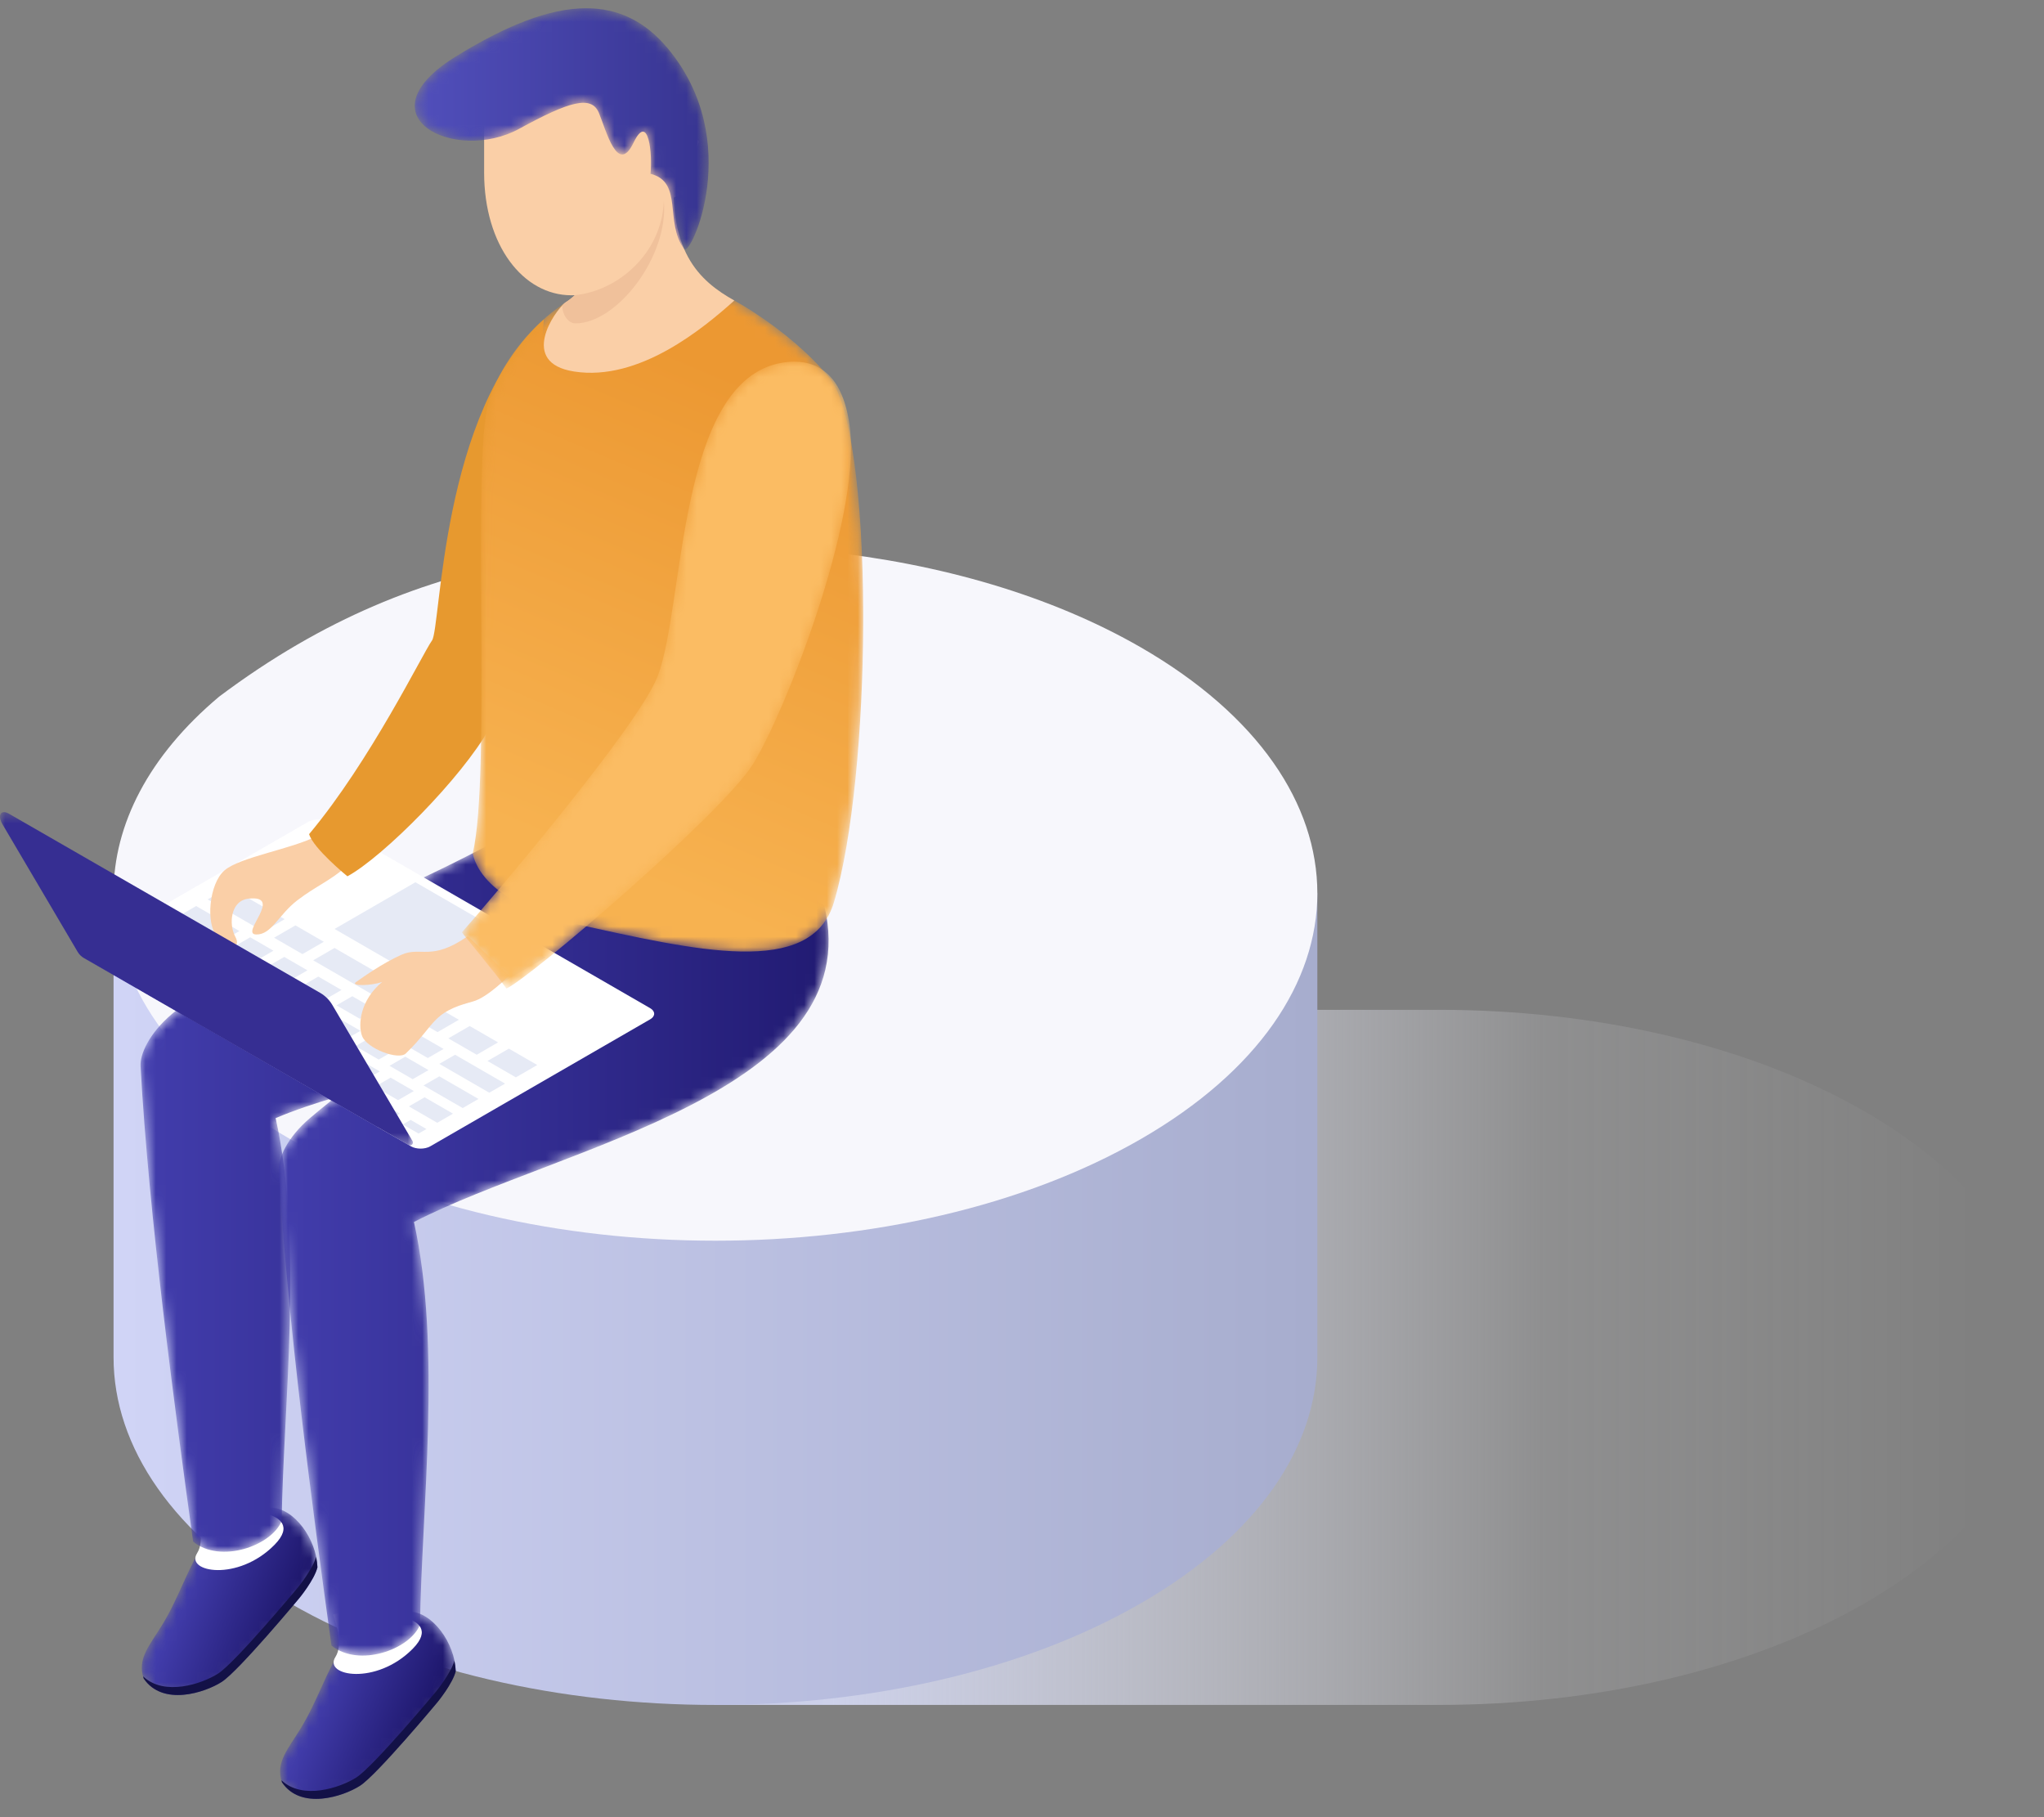 <svg xmlns="http://www.w3.org/2000/svg" xmlns:xlink="http://www.w3.org/1999/xlink" width="198" height="176" viewBox="0 0 198 176">
    <rect x="0" y="0" width="198" height="176" fill="#808080" stroke="none"/>
    <defs>
        <path id="prefix__c" d="M11.749.725s-4.44 1.811-5.605 3.419c-1.42 1.954-2.37 5.078-3.997 7.747-1.253 2.05-2.478 3.32-1.832 5.243 1.839 2.732 5.938 1.376 7.56.338C9.496 16.44 15.39 9.36 15.39 9.36s1.458-1.766 1.76-2.987C17.072 3.65 14.891.587 12.58.587c-.278 0-.556.043-.831.138"/>
        <path id="prefix__f" d="M3.042 23.99C.795 25.902-.045 27.915.016 29.032c.792 14.469 3.342 33.403 5.091 46.054 2.661 2.157 7.605.399 8.58-2.01.145-11.026 2.126-26.857-.586-39.01 14.232-6.061 46.485-7.72 42.203-25.75C52.13 6.33 47.848 2.492 44.67.507 33.432 10.059 12.853 15.645 3.042 23.99"/>
        <path id="prefix__i" d="M12.344.38S7.906 2.196 6.741 3.803c-1.418 1.955-2.37 5.081-3.999 7.747C1.492 13.6.264 14.87.912 16.795c.802 1.19 2.034 1.603 3.302 1.605h.013c1.637-.002 3.331-.686 4.243-1.27 1.624-1.03 7.517-8.11 7.517-8.11s1.458-1.77 1.759-2.988C17.67 3.31 15.485.245 13.173.245c-.275 0-.552.043-.829.136"/>
        <path id="prefix__l" d="M3.638 28.45C1.394 30.36.55 32.37.611 33.493c.792 14.467 3.344 33.401 5.095 46.053 2.659 2.156 7.603.396 8.579-2.012.145-11.025 2.123-26.857-.587-39.01C27.93 31.179 57.73 25.907 53.448 7.878 50.274 5.89 45.992 2.053 42.814.067 31.576 9.622 13.45 20.102 3.638 28.45"/>
        <path id="prefix__o" d="M.163.629v.45h.003c-.003.196.122.393.381.542l31.264 18.051c.746.37 1.811.298 2.13.227.317-.067.603-.147.936-.22L54.984 8.07c.26-.15.386-.348.384-.544V6.362c-.002.193-.131.385-.384.532l-21.31 12.303c-.408.235-1.018.283-1.51.144-.004 0-.305-.115-.353-.144L.547 1.147c-.037-.02-.069-.041-.099-.065-.002 0-.003-.002-.005-.004L.42 1.061c-.017-.015-.035-.029-.051-.045C.36 1.01.352 1.003.344.994.324.974.307.955.291.934.288.933.288.931.286.93L.282.923C.262.901.246.875.232.851.19.778.166.702.165.63H.163z"/>
        <path id="prefix__q" d="M1.715 12.776C.072 18.326 2.02 48.893.187 56.438c.904 3.98 6.824 6.133 9.6 6.743 12.051 2.645 23.199 5.357 25.395-2.023 1.832-6.153 2.802-16.888 2.837-26.97v-1.162c-.038-10.775-1.158-20.559-3.45-22.848C31.45 6.272 23.783.824 18.76.453c-.357-.026-.712-.039-1.064-.039-8.034 0-14.31 6.712-15.98 12.362"/>
        <path id="prefix__t" d="M31.74.104c-10.127 1.74-9.388 23.291-12.015 30.318C17.914 35.266 3.037 52.686.744 55.27c.155.256 3.414 4.146 4.312 5.444 2.26-.996 20.867-16.903 23.883-21.73 3.016-4.826 10.387-23.46 9.405-32.427-.528-4.8-2.709-6.56-5.403-6.56-.39 0-.792.037-1.202.107"/>
        <path id="prefix__v" d="M0 0.429L40.004 0.429 40.004 32.708 0 32.708z"/>
        <path id="prefix__x" d="M.546.118L.54.114c-.207.17-.43.43-.43.43l.006.003c.14-.15.401-.165.747.034L31.008 17.93c.488.281.898.684 1.184 1.172l7.774 13.188c.07.116.039.243-.036.323.046-.045.283-.295.393-.397.01-.01.018-.014.024-.026.005-.001.01-.006.011-.008l-.001-.004c.062-.082.091-.194.025-.306l-7.774-13.187c-.286-.488-.694-.891-1.182-1.173L1.28.165C1.102.062.947.016.82.016.705.016.613.053.545.118"/>
        <path id="prefix__z" d="M4.168 4.838c-9.395 5.79-.064 10.4 6.134 7.002 4.847-2.654 6.99-3.272 7.712-1.536.704 1.688 1.818 6.094 3.354 2.89 1.46-3.045 1.851 1.163 1.645 3.01 3.211.806 1.328 4.68 3.267 7.297.589.793 5.874-10.461-1.578-19.424C22.456 1.37 19.816.17 16.782.17c-3.641 0-7.848 1.731-12.614 4.667"/>
        <linearGradient id="prefix__a" x1="0%" x2="95.189%" y1="50%" y2="50%">
            <stop offset="0%" stop-color="#C6CBE7"/>
            <stop offset="9.65%" stop-color="#CDD1EA"/>
            <stop offset="65.45%" stop-color="#F1F2F9" stop-opacity=".135"/>
            <stop offset="100%" stop-color="#FFF" stop-opacity="0"/>
        </linearGradient>
        <linearGradient id="prefix__b" x1="-.002%" x2="99.995%" y1="49.997%" y2="49.997%">
            <stop offset="0%" stop-color="#D0D4F6"/>
            <stop offset="100%" stop-color="#A7ADCE"/>
        </linearGradient>
        <linearGradient id="prefix__d" x1="78.789%" x2="24.793%" y1="64.112%" y2="40.776%">
            <stop offset="0%" stop-color="#1F186E"/>
            <stop offset="100%" stop-color="#423DAC"/>
        </linearGradient>
        <linearGradient id="prefix__g" x1="100.001%" x2="-.002%" y1="50.001%" y2="50.001%">
            <stop offset="0%" stop-color="#1F186E"/>
            <stop offset="100%" stop-color="#423DAC"/>
        </linearGradient>
        <linearGradient id="prefix__j" x1="78.79%" x2="24.804%" y1="64.115%" y2="40.78%">
            <stop offset="0%" stop-color="#1F186E"/>
            <stop offset="100%" stop-color="#423DAC"/>
        </linearGradient>
        <linearGradient id="prefix__m" x1="100%" x2=".001%" y1="50.001%" y2="50.001%">
            <stop offset="0%" stop-color="#1F186E"/>
            <stop offset="100%" stop-color="#423DAC"/>
        </linearGradient>
        <linearGradient id="prefix__r" x1="55.671%" x2="38.393%" y1="11.58%" y2="85.042%">
            <stop offset="0%" stop-color="#EC9832"/>
            <stop offset="100%" stop-color="#F7B250"/>
        </linearGradient>
        <linearGradient id="prefix__A" x1="100.002%" x2=".001%" y1="50%" y2="50%">
            <stop offset="0%" stop-color="#34318C"/>
            <stop offset="100%" stop-color="#5654C3"/>
        </linearGradient>
    </defs>
    <g fill="none" fill-rule="evenodd">
        <g fill-rule="nonzero">
            <path fill="url(#prefix__a)" d="M169.662 54.666c-11.384-6.572-26.305-9.861-41.227-9.861H58.333v67.322h70.102c14.922 0 29.843-3.289 41.227-9.86 11.383-6.573 17.078-15.188 17.078-23.804 0-8.61-5.695-17.225-17.078-23.797z" transform="translate(11 53)"/>
            <path fill="url(#prefix__b)" d="M116.604 33.512H0v44.957c0 8.615 5.695 17.231 17.078 23.803 22.767 13.144 59.686 13.144 82.454 0 11.383-6.572 17.078-15.188 17.078-23.803V33.512h-.006z" transform="translate(11 53)"/>
            <path fill="#F7F7FC" d="M99.526 9.709c-8.723-5.033-19.518-8.135-30.8-9.312C49.363-.624 30.592-.806 10.223 14.475 3.42 20.192 0 26.849 0 33.506c0 8.616 5.695 17.231 17.078 23.803 22.767 13.144 59.686 13.144 82.454 0 11.383-6.572 17.078-15.187 17.078-23.803-.006-8.61-5.7-17.225-17.084-23.797z" transform="translate(11 53)"/>
        </g>
        <g transform="translate(13.6 145.429)">
            <mask id="prefix__e" fill="#fff">
                <use xlink:href="#prefix__c"/>
            </mask>
            <path fill="url(#prefix__d)" d="M11.749.725s-4.44 1.811-5.605 3.419c-1.42 1.954-2.37 5.078-3.997 7.747-1.253 2.05-2.478 3.32-1.832 5.243 1.839 2.732 5.938 1.376 7.56.338C9.496 16.44 15.39 9.36 15.39 9.36s1.458-1.766 1.76-2.987C17.072 3.65 14.891.587 12.58.587c-.278 0-.556.043-.831.138" mask="url(#prefix__e)"/>
        </g>
        <g>
            <path fill="#131147" d="M7.517 16.67c1.668-1.06 7.739-8.343 7.739-8.343s1.403-1.717 1.765-2.962c.068.336.115.674.13 1.008-.303 1.22-1.76 2.987-1.76 2.987s-5.895 7.08-7.516 8.112c-1.622 1.037-5.722 2.394-7.56-.337-.02-.066-.029-.131-.048-.2 2.06 1.961 5.725.71 7.25-.266" transform="translate(13.6 145.429)"/>
            <path fill="#FFF" d="M5.264.89C6.526.461 11.363.09 11.363.09s.233.608.782 1.014c.058.036.115.077.175.114 1.08.314 2.483 1.14.662 2.984-3.534 3.58-8.656 2.648-7.494.808.78-1.235.107-3.142-.224-4.122" transform="translate(13.6 145.429)"/>
        </g>
        <g transform="translate(13.6 74.229)">
            <mask id="prefix__h" fill="#fff">
                <use xlink:href="#prefix__f"/>
            </mask>
            <path fill="url(#prefix__g)" d="M3.042 23.99C.795 25.902-.045 27.915.016 29.032c.792 14.469 3.342 33.403 5.091 46.054 2.661 2.157 7.605.399 8.58-2.01.145-11.026 2.126-26.857-.586-39.01 14.232-6.061 46.485-7.72 42.203-25.75C52.13 6.33 47.848 2.492 44.67.507 33.432 10.059 12.853 15.645 3.042 23.99" mask="url(#prefix__h)"/>
        </g>
        <g transform="translate(26.4 155.829)">
            <mask id="prefix__k" fill="#fff">
                <use xlink:href="#prefix__i"/>
            </mask>
            <path fill="url(#prefix__j)" d="M12.344.38S7.906 2.196 6.741 3.803c-1.418 1.955-2.37 5.081-3.999 7.747C1.492 13.6.264 14.87.912 16.795c.802 1.19 2.034 1.603 3.302 1.605h.013c1.637-.002 3.331-.686 4.243-1.27 1.624-1.03 7.517-8.11 7.517-8.11s1.458-1.77 1.759-2.988C17.67 3.31 15.485.245 13.173.245c-.275 0-.552.043-.829.136" mask="url(#prefix__k)"/>
        </g>
        <g>
            <path fill="#131147" d="M7.314 17.128c1.668-1.06 7.739-8.342 7.739-8.342s1.403-1.717 1.765-2.962c.068.336.115.672.13 1.007-.303 1.22-1.76 2.989-1.76 2.989s-5.895 7.08-7.516 8.11c-1.622 1.037-5.722 2.395-7.56-.336-.02-.066-.029-.131-.048-.2 2.06 1.96 5.725.71 7.25-.266" transform="translate(27.2 155.029)"/>
            <path fill="#FFF" d="M5.06 1.349C6.323.92 11.16.55 11.16.55s.233.608.782 1.013c.058.037.115.077.174.115 1.08.312 2.484 1.138.663 2.984-3.535 3.58-8.656 2.648-7.495.807.781-1.234.108-3.141-.224-4.12" transform="translate(27.2 155.029)"/>
        </g>
        <g transform="translate(26.4 79.829)">
            <mask id="prefix__n" fill="#fff">
                <use xlink:href="#prefix__l"/>
            </mask>
            <path fill="url(#prefix__m)" d="M3.638 28.45C1.394 30.36.55 32.37.611 33.493c.792 14.467 3.344 33.401 5.095 46.053 2.659 2.156 7.603.396 8.579-2.012.145-11.025 2.123-26.857-.587-39.01C27.93 31.179 57.73 25.907 53.448 7.878 50.274 5.89 45.992 2.053 42.814.067 31.576 9.622 13.45 20.102 3.638 28.45" mask="url(#prefix__n)"/>
        </g>
        <g>
            <path fill="#FFF" d="M21.857.568c.512-.296 1.35-.296 1.863 0l31.264 18.05c.512.297.512.782 0 1.076l-21.31 12.304c-.513.294-1.35.294-1.862 0L.547 13.947c-.512-.296-.512-.78 0-1.075L21.857.568z" transform="translate(8 79.029)"/>
            <g fill="#E6EAF5">
                <path d="M29.379 23.038L30.909 23.921 30.144 24.361 28.614 23.478zM26.804 21.55L28.334 22.434 27.569 22.875 26.039 21.992zM24.229 20.064L25.757 20.948 24.994 21.388 23.464 20.504zM21.654 18.577L23.182 19.46 22.419 19.902 20.889 19.019zM19.079 17.091L20.607 17.974 19.844 18.414 18.313 17.531zM16.503 15.604L18.032 16.487 17.269 16.928 15.738 16.045zM13.928 14.116L15.457 14.999 14.692 15.441 13.163 14.558zM11.353 12.63L12.882 13.513 12.117 13.955 10.588 13.07zM8.778 11.143L10.307 12.026 9.542 12.467 8.013 11.584zM6.203 9.657L7.732 10.54 6.967 10.98 5.438 10.097zM3.628 8.169L5.156 9.052 4.392 9.494 2.861 8.611zM1.051 6.683L2.581 7.566 1.817 8.006.286 7.123zM30.734 20.846L33.484 22.433 31.955 23.316 29.206 21.729zM32.157 18.818L35.952 21.008 34.423 21.891 30.628 19.701zM33.685 16.727L38.527 19.522 36.997 20.405 32.157 17.608zM38.895 16.135L41.644 17.722 39.573 18.917 36.824 17.33zM35.1 13.944L37.848 15.531 35.78 16.727 33.029 15.139zM31.304 11.753L34.053 13.339 31.983 14.534 29.234 12.949zM18.218 4.197L20.967 5.786 18.898 6.98 16.148 5.392zM11.787.485L17.179 3.597 15.109 4.792 9.717 1.68zM22.007 6.385L30.257 11.149 28.187 12.345 19.937 7.58zM27.439 18.944L29.688 20.243 28.16 21.125 25.909 19.827zM28.86 16.914L31.11 18.214 29.58 19.095 27.332 17.798zM30.32 14.864L32.569 16.164 31.04 17.045 28.79 15.748zM27.023 12.961L29.272 14.26 27.744 15.142 25.495 13.844zM23.728 11.058L25.977 12.357 24.448 13.239 22.198 11.941zM20.432 9.155L22.68 10.454 21.152 11.337 18.903 10.038zM17.136 7.252L19.385 8.551 17.856 9.434 15.608 8.135zM13.84 5.35L16.09 6.65 14.56 7.531 12.311 6.234zM8.6 2.324L12.793 4.746 11.265 5.628 7.072 3.207zM25.565 15.011L27.815 16.31 26.285 17.192 24.036 15.894zM22.268 13.108L24.518 14.407 22.99 15.291 20.74 13.991zM18.973 11.207L21.223 12.506 19.693 13.387 17.443 12.088zM15.678 9.304L17.927 10.603 16.398 11.484 14.148 10.187zM12.381 7.4L14.63 8.7 13.102 9.581 10.853 8.284zM6.095 3.771L11.335 6.796 9.805 7.678 4.567 4.654zM24.143 17.041L26.393 18.34 24.863 19.222 22.614 17.924zM20.846 15.138L23.096 16.437 21.568 17.319 19.318 16.021zM17.551 13.235L19.801 14.534 18.271 15.416 16.023 14.118zM14.256 11.332L16.505 12.631 14.976 13.514 12.726 12.215zM10.959 9.428L13.208 10.728 11.68 11.611 9.431 10.313zM7.664 7.527L9.913 8.826 8.384 9.708 6.134 8.41zM3.628 5.196L6.616 6.922 5.088 7.805 2.098 6.079z" transform="translate(8 79.029) translate(2.4 6.4)"/>
            </g>
            <path fill="#423EAD" d="M4.568 15.411L29.274 29.675 28.533 30.106 3.826 15.84z" transform="translate(8 79.029)"/>
            <path fill="#E6EAF5" d="M24.407 10.943L37.015 18.223 44.849 13.699 32.241 6.419z" transform="translate(8 79.029)"/>
        </g>
        <g transform="translate(8 91.829)">
            <mask id="prefix__p" fill="#fff">
                <use xlink:href="#prefix__o"/>
            </mask>
            <path d="M.163.629v.45h.003c-.003.196.122.393.381.542l31.264 18.051c.746.37 1.811.298 2.13.227.317-.067.603-.147.936-.22L54.984 8.07c.26-.15.386-.348.384-.544V6.362c-.002.193-.131.385-.384.532l-21.31 12.303c-.408.235-1.018.283-1.51.144-.004 0-.305-.115-.353-.144L.547 1.147c-.037-.02-.069-.041-.099-.065-.002 0-.003-.002-.005-.004L.42 1.061c-.017-.015-.035-.029-.051-.045C.36 1.01.352 1.003.344.994.324.974.307.955.291.934.288.933.288.931.286.93L.282.923C.262.901.246.875.232.851.19.778.166.702.165.63H.163z" mask="url(#prefix__p)"/>
        </g>
        <g>
            <path fill="#FACFA7" d="M10.724 50.722c-2.384 1.274-7.497 2.05-8.99 3.359-1.493 1.308-1.816 5.168-.7 6.404 1.116 1.236 2.398 1.19 1.754 0-.641-1.19-.47-3.496 1.303-3.68 3.432-.358-.898 3.439.725 3.474 1.505.03 2.158-1.912 3.993-3.315 1.834-1.403 3.122-1.835 4.843-3.349 1.522-1.336-2.928-2.893-2.928-2.893" transform="translate(20 30.229)"/>
            <path fill="#E7992F" d="M32.68.704C22.7 9.598 22.72 30.6 21.847 31.806c-.877 1.206-5.972 11.683-11.904 18.754.416 1.403 3.71 4.084 3.71 4.084 3.451-1.87 11.117-9.574 13.765-14.345C30.065 35.529 32.68.704 32.68.704" transform="translate(20 30.229)"/>
        </g>
        <g transform="translate(45.6 26.229)">
            <mask id="prefix__s" fill="#fff">
                <use xlink:href="#prefix__q"/>
            </mask>
            <path fill="url(#prefix__r)" d="M1.715 12.776C.072 18.326 2.02 48.893.187 56.438c.904 3.98 6.824 6.133 9.6 6.743 12.051 2.645 23.199 5.357 25.395-2.023 1.832-6.153 2.802-16.888 2.837-26.97v-1.162c-.038-10.775-1.158-20.559-3.45-22.848C31.45 6.272 23.783.824 18.76.453c-.357-.026-.712-.039-1.064-.039-8.034 0-14.31 6.712-15.98 12.362" mask="url(#prefix__s)"/>
        </g>
        <g>
            <path fill="#FACFA7" d="M31.836 7.516c.312-2.766-9.248 2.869-8.866 6.522.314 2.974 1.18 5.587-1.827 7.448-1.035.83-4.517 5.83.872 6.668 6.299.984 12.509-4.18 15.518-6.876-3.363-1.9-6.71-4.79-5.697-13.762" transform="translate(33.6 7.829)"/>
            <path fill="#FACFA7" d="M34.089 5.88L30.204.414H13.297v8.47c0 7.054 3.784 11.886 8.45 11.886 4.534 0 8.742-3.752 8.962-9.14l2.052-.708 1.328-5.042z" transform="translate(33.6 7.829)"/>
            <path fill="#F0C19B" d="M22.142 23.492c4.038 0 9.04-6.49 8.566-11.857-.205 5.06-4.413 8.705-8.62 9.126-.357.298-.578.498-.945.725-.081.066-.174.165-.281.285 0 .822.544 1.721 1.28 1.721" transform="translate(33.6 7.829)"/>
            <path fill="#FACFA7" d="M11.714 82.841c-3.559 2.483-4.532.95-6.437 1.806-1.907.858-3.719 2.175-4.373 2.626-.654.448 1.571.363 2.517 0-2.165 1.805-2.35 4.18-1.946 5.24.464 1.22 3.53 2.37 4.237 1.69 2.952-2.848 2.437-3.973 6.475-5.028 1.445-.377 3.515-2.502 3.515-2.502l-3.988-3.832z" transform="translate(33.6 7.829)"/>
        </g>
        <g transform="translate(44 35.029)">
            <mask id="prefix__u" fill="#fff">
                <use xlink:href="#prefix__t"/>
            </mask>
            <path fill="#FBBC63" d="M31.74.104c-10.127 1.74-9.388 23.291-12.015 30.318C17.914 35.266 3.037 52.686.744 55.27c.155.256 3.414 4.146 4.312 5.444 2.26-.996 20.867-16.903 23.883-21.73 3.016-4.826 10.387-23.46 9.405-32.427-.528-4.8-2.709-6.56-5.403-6.56-.39 0-.792.037-1.202.107" mask="url(#prefix__u)"/>
        </g>
        <g transform="translate(0 78.229)">
            <mask id="prefix__w" fill="#fff">
                <use xlink:href="#prefix__v"/>
            </mask>
            <path fill="#362E92" d="M.864.582l30.144 17.347c.49.283.897.686 1.184 1.173l7.772 13.187c.144.245-.13.521-.374.38L8.13 14.563c-.25-.144-.458-.347-.604-.596L.252 1.626C-.288.711.097.14.864.582" mask="url(#prefix__w)"/>
        </g>
        <g transform="translate(0 78.229)">
            <mask id="prefix__y" fill="#fff">
                <use xlink:href="#prefix__x"/>
            </mask>
            <path d="M.546.118L.54.114c-.207.17-.43.43-.43.43l.006.003c.14-.15.401-.165.747.034L31.008 17.93c.488.281.898.684 1.184 1.172l7.774 13.188c.07.116.039.243-.036.323.046-.045.283-.295.393-.397.01-.01.018-.014.024-.026.005-.001.01-.006.011-.008l-.001-.004c.062-.082.091-.194.025-.306l-7.774-13.187c-.286-.488-.694-.891-1.182-1.173L1.28.165C1.102.062.947.016.82.016.705.016.613.053.545.118" mask="url(#prefix__y)"/>
        </g>
        <g transform="translate(40 .629)">
            <mask id="prefix__B" fill="#fff">
                <use xlink:href="#prefix__z"/>
            </mask>
            <path fill="url(#prefix__A)" d="M4.168 4.838c-9.395 5.79-.064 10.4 6.134 7.002 4.847-2.654 6.99-3.272 7.712-1.536.704 1.688 1.818 6.094 3.354 2.89 1.46-3.045 1.851 1.163 1.645 3.01 3.211.806 1.328 4.68 3.267 7.297.589.793 5.874-10.461-1.578-19.424C22.456 1.37 19.816.17 16.782.17c-3.641 0-7.848 1.731-12.614 4.667" mask="url(#prefix__B)"/>
        </g>
    </g>
</svg>
